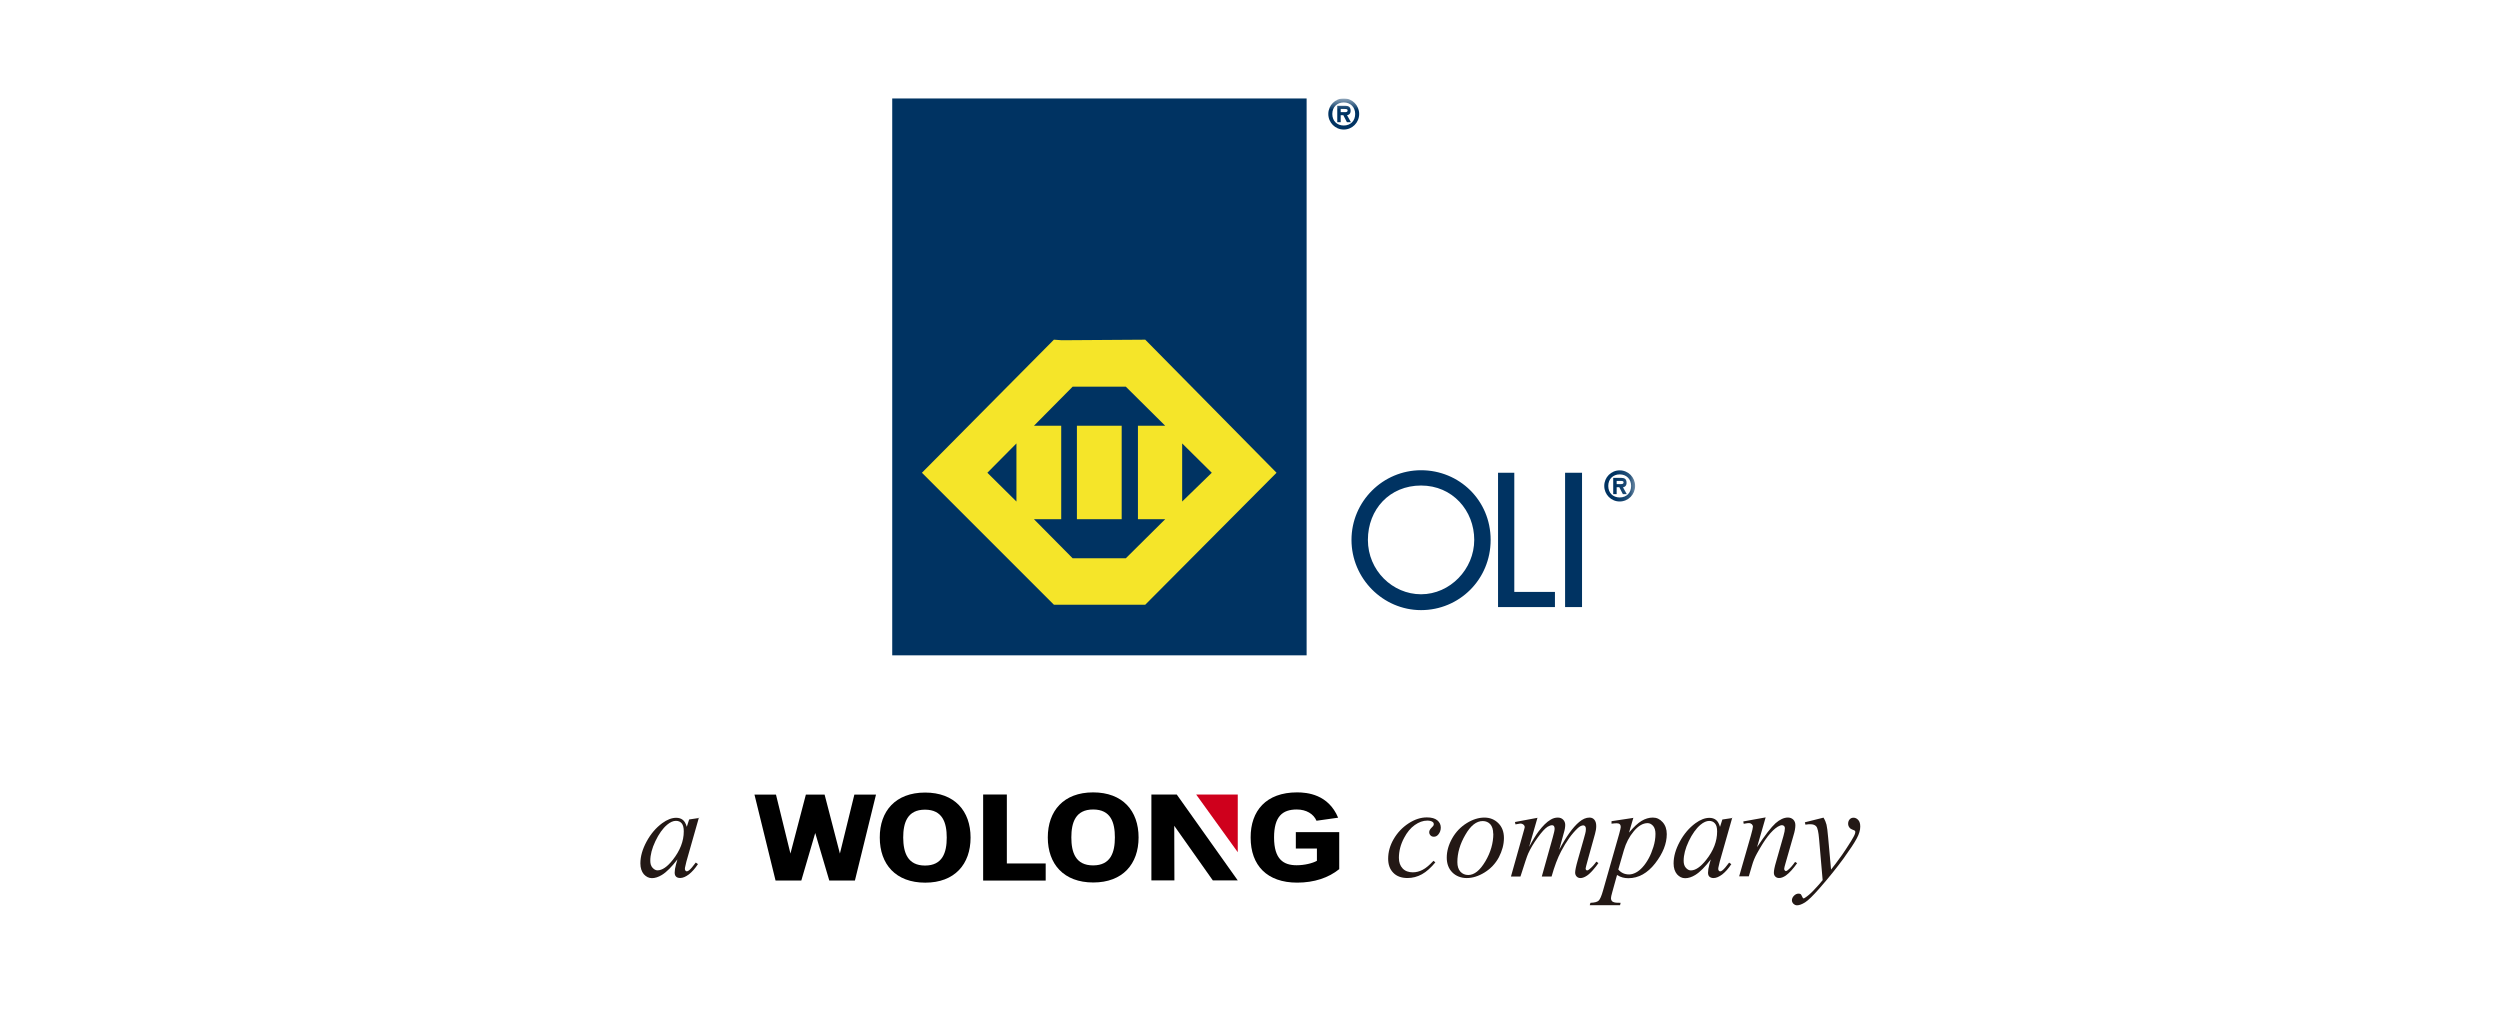 <svg width="171" height="70" viewBox="0 0 171 70" fill="none" xmlns="http://www.w3.org/2000/svg">
<g clip-path="url(#clip0_1531_16237)">
<path d="M89.373 6.734H61.028V44.826H89.373V6.734Z" fill="#003362"/>
<path d="M73.661 35.513H76.723V29.122H73.661V35.513ZM78.335 23.234L72.624 23.272L72.087 23.234L63.06 32.336L72.087 41.362H78.335L87.315 32.336L78.335 23.234ZM69.524 34.305L67.536 32.336L69.524 30.33V34.296V34.305ZM79.701 35.513L77.006 38.186H73.369L70.721 35.513H72.587V29.122H70.721L73.369 26.449H77.006L79.701 29.122H77.835V35.513H79.701ZM80.86 30.33L82.886 32.336L80.86 34.305V30.339V30.33Z" fill="#F5E529"/>
<mask id="mask0_1531_16237" style="mask-type:luminance" maskUnits="userSpaceOnUse" x="61" y="6" width="51" height="39">
<path d="M111.837 6.73H61.036V44.822H111.837V6.73Z" fill="white"/>
</mask>
<g mask="url(#mask0_1531_16237)">
<path d="M90.856 7.796C90.856 7.206 91.328 6.73 91.912 6.73C92.496 6.73 92.967 7.206 92.967 7.796C92.967 8.385 92.496 8.861 91.912 8.861C91.328 8.861 90.856 8.385 90.856 7.796ZM92.694 7.796C92.694 7.32 92.364 7.006 91.912 7.006C91.46 7.006 91.13 7.32 91.13 7.796C91.13 8.271 91.45 8.585 91.912 8.585C92.374 8.585 92.694 8.271 92.694 7.796ZM92.402 8.357H92.129L91.884 7.881H91.704V8.357H91.469V7.235H92.006C92.242 7.235 92.383 7.311 92.383 7.577C92.383 7.767 92.279 7.862 92.138 7.881L92.402 8.357ZM91.959 7.672C92.072 7.672 92.176 7.672 92.176 7.548C92.176 7.453 92.072 7.453 91.959 7.453H91.704V7.672H91.959Z" fill="#003362"/>
</g>
<path fill-rule="evenodd" clip-rule="evenodd" d="M97.201 32.164C94.591 32.164 92.442 34.294 92.442 36.929C92.442 39.564 94.591 41.732 97.201 41.732C99.811 41.732 101.96 39.64 101.96 36.929C101.96 34.218 99.811 32.164 97.201 32.164ZM97.201 40.648C95.251 40.648 93.564 39.022 93.564 36.929C93.564 34.837 95.053 33.21 97.201 33.21C99.35 33.21 100.838 34.922 100.838 36.929C100.838 38.936 99.18 40.648 97.201 40.648Z" fill="#003362"/>
<path fill-rule="evenodd" clip-rule="evenodd" d="M103.578 32.336H102.466V41.524H106.358V40.487H103.578V32.336Z" fill="#003362"/>
<path d="M108.211 32.336H107.052V41.524H108.211V32.336Z" fill="#003362"/>
<mask id="mask1_1531_16237" style="mask-type:luminance" maskUnits="userSpaceOnUse" x="61" y="6" width="51" height="39">
<path d="M111.837 6.73H61.036V44.822H111.837V6.73Z" fill="white"/>
</mask>
<g mask="url(#mask1_1531_16237)">
<path d="M109.731 33.237C109.731 32.647 110.203 32.172 110.787 32.172C111.371 32.172 111.842 32.647 111.842 33.237C111.842 33.827 111.371 34.302 110.787 34.302C110.203 34.302 109.731 33.827 109.731 33.237ZM111.569 33.237C111.569 32.762 111.239 32.448 110.787 32.448C110.335 32.448 110.005 32.762 110.005 33.237C110.005 33.713 110.325 34.026 110.787 34.026C111.249 34.026 111.569 33.713 111.569 33.237ZM111.277 33.798H111.004L110.759 33.323H110.58V33.798H110.344V32.685H110.881C111.117 32.685 111.258 32.762 111.258 33.028C111.258 33.218 111.145 33.313 111.013 33.332L111.277 33.808V33.798ZM110.834 33.114C110.947 33.114 111.051 33.114 111.051 32.99C111.051 32.895 110.947 32.895 110.834 32.895H110.58V33.114H110.834Z" fill="#003362"/>
</g>
<path d="M47.807 55.918L46.949 58.933L46.855 59.342C46.855 59.342 46.846 59.418 46.846 59.437C46.846 59.485 46.864 59.523 46.893 59.561C46.921 59.589 46.949 59.599 46.977 59.599C47.015 59.599 47.062 59.58 47.128 59.532C47.241 59.447 47.392 59.266 47.59 58.999L47.741 59.104C47.543 59.408 47.326 59.646 47.119 59.808C46.902 59.97 46.704 60.055 46.525 60.055C46.393 60.055 46.299 60.017 46.242 59.96C46.176 59.894 46.148 59.808 46.148 59.684C46.148 59.542 46.176 59.351 46.242 59.114L46.337 58.781C45.95 59.285 45.602 59.646 45.272 59.846C45.036 59.989 44.81 60.065 44.593 60.065C44.377 60.065 44.197 59.97 44.037 59.798C43.887 59.618 43.802 59.37 43.802 59.057C43.802 58.581 43.943 58.087 44.226 57.563C44.508 57.04 44.867 56.622 45.291 56.308C45.63 56.061 45.95 55.937 46.252 55.937C46.431 55.937 46.582 55.984 46.704 56.08C46.827 56.175 46.911 56.337 46.977 56.555L47.138 56.051L47.835 55.947L47.807 55.918ZM46.233 56.146C46.044 56.146 45.847 56.232 45.63 56.413C45.328 56.669 45.065 57.04 44.829 57.535C44.593 58.029 44.48 58.476 44.48 58.876C44.48 59.076 44.527 59.237 44.631 59.351C44.735 59.466 44.848 59.532 44.97 59.532C45.291 59.532 45.639 59.294 46.016 58.819C46.516 58.182 46.77 57.535 46.77 56.869C46.77 56.612 46.723 56.432 46.629 56.317C46.535 56.203 46.403 56.146 46.233 56.146Z" fill="#231815"/>
<path d="M98.182 58.982C97.871 59.353 97.57 59.629 97.259 59.8C96.948 59.971 96.618 60.057 96.269 60.057C95.855 60.057 95.525 59.933 95.299 59.696C95.063 59.458 94.95 59.134 94.95 58.735C94.95 58.278 95.073 57.831 95.327 57.394C95.582 56.956 95.921 56.595 96.345 56.319C96.769 56.043 97.183 55.91 97.598 55.91C97.918 55.91 98.154 55.977 98.314 56.11C98.475 56.243 98.55 56.414 98.55 56.605C98.55 56.785 98.493 56.947 98.38 57.08C98.295 57.185 98.192 57.232 98.079 57.232C97.984 57.232 97.909 57.204 97.853 57.147C97.796 57.09 97.758 57.013 97.758 56.928C97.758 56.871 97.768 56.823 97.796 56.776C97.815 56.728 97.862 56.671 97.928 56.605C97.994 56.538 98.041 56.49 98.05 56.462C98.069 56.433 98.069 56.405 98.069 56.367C98.069 56.3 98.041 56.253 97.984 56.215C97.9 56.157 97.777 56.129 97.626 56.129C97.334 56.129 97.052 56.233 96.769 56.433C96.486 56.633 96.241 56.928 96.043 57.308C95.798 57.765 95.685 58.221 95.685 58.678C95.685 58.982 95.77 59.22 95.94 59.401C96.109 59.581 96.345 59.667 96.637 59.667C96.863 59.667 97.089 59.61 97.306 59.496C97.532 59.382 97.777 59.172 98.05 58.878L98.182 58.992V58.982Z" fill="#231815"/>
<path d="M102.869 57.32C102.869 57.767 102.746 58.205 102.52 58.642C102.284 59.08 101.955 59.422 101.54 59.679C101.125 59.935 100.711 60.059 100.324 60.059C99.938 60.059 99.589 59.926 99.335 59.669C99.081 59.412 98.958 59.07 98.958 58.661C98.958 58.224 99.081 57.786 99.326 57.349C99.57 56.911 99.91 56.559 100.324 56.302C100.739 56.045 101.144 55.922 101.531 55.922C101.917 55.922 102.237 56.055 102.492 56.312C102.746 56.569 102.869 56.901 102.869 57.32ZM102.134 57.016C102.134 56.74 102.068 56.531 101.936 56.378C101.804 56.236 101.634 56.16 101.417 56.16C100.984 56.16 100.588 56.474 100.23 57.101C99.863 57.729 99.684 58.347 99.684 58.965C99.684 59.251 99.75 59.46 99.891 59.622C100.032 59.774 100.211 59.85 100.428 59.85C100.843 59.85 101.229 59.536 101.597 58.918C101.964 58.3 102.143 57.662 102.143 57.025L102.134 57.016Z" fill="#231815"/>
<path d="M105.167 55.922L104.592 57.929C104.847 57.453 105.064 57.101 105.243 56.864C105.525 56.492 105.789 56.226 106.063 56.065C106.223 55.969 106.383 55.922 106.553 55.922C106.703 55.922 106.826 55.969 106.92 56.065C107.014 56.16 107.061 56.283 107.061 56.426C107.061 56.569 107.033 56.759 106.958 56.997L106.647 58.128C107.127 57.225 107.58 56.588 108.013 56.226C108.249 56.026 108.484 55.922 108.72 55.922C108.861 55.922 108.965 55.969 109.05 56.065C109.134 56.16 109.182 56.302 109.182 56.502C109.182 56.673 109.153 56.854 109.097 57.044L108.616 58.775C108.513 59.156 108.456 59.365 108.456 59.403C108.456 59.441 108.465 59.479 108.494 59.508C108.513 59.526 108.531 59.536 108.569 59.536C108.607 59.536 108.654 59.508 108.72 59.45C108.889 59.317 109.04 59.146 109.191 58.937L109.332 59.032C109.257 59.156 109.125 59.317 108.946 59.526C108.758 59.736 108.597 59.878 108.465 59.945C108.334 60.021 108.211 60.059 108.098 60.059C107.994 60.059 107.909 60.021 107.844 59.955C107.778 59.888 107.74 59.793 107.74 59.688C107.74 59.546 107.796 59.26 107.919 58.832L108.324 57.406C108.418 57.073 108.465 56.892 108.465 56.854C108.465 56.797 108.475 56.74 108.475 56.692C108.475 56.616 108.456 56.559 108.428 56.521C108.39 56.483 108.352 56.455 108.305 56.455C108.183 56.455 108.051 56.521 107.919 56.645C107.514 57.025 107.137 57.548 106.779 58.233C106.543 58.68 106.326 59.251 106.128 59.955H105.459L106.213 57.263C106.298 56.968 106.336 56.778 106.336 56.683C106.336 56.607 106.317 56.54 106.289 56.502C106.26 56.464 106.213 56.445 106.166 56.445C106.072 56.445 105.968 56.483 105.855 56.55C105.676 56.664 105.45 56.911 105.177 57.291C104.903 57.672 104.687 58.033 104.527 58.385C104.451 58.547 104.282 59.07 103.999 59.955H103.349L104.159 57.073L104.263 56.702C104.282 56.645 104.291 56.607 104.291 56.578C104.291 56.512 104.263 56.455 104.206 56.407C104.15 56.359 104.074 56.331 103.98 56.331C103.942 56.331 103.839 56.35 103.66 56.388L103.622 56.226L105.148 55.941L105.167 55.922Z" fill="#231815"/>
<path d="M111.726 55.922L111.425 56.949C111.745 56.569 112.028 56.302 112.282 56.15C112.537 55.998 112.791 55.922 113.055 55.922C113.319 55.922 113.536 56.026 113.724 56.236C113.913 56.445 114.007 56.721 114.007 57.054C114.007 57.71 113.743 58.366 113.215 59.051C112.688 59.726 112.075 60.069 111.378 60.069C111.227 60.069 111.104 60.05 110.991 60.021C110.878 59.993 110.746 59.935 110.605 59.85L110.285 61.001C110.219 61.229 110.19 61.372 110.19 61.438C110.19 61.505 110.209 61.562 110.238 61.609C110.266 61.657 110.322 61.695 110.398 61.714C110.473 61.743 110.624 61.752 110.85 61.752L110.812 61.914H108.739L108.786 61.752C109.06 61.743 109.248 61.695 109.342 61.609C109.437 61.524 109.54 61.296 109.644 60.925L110.756 57.025C110.822 56.778 110.859 56.626 110.859 56.569C110.859 56.492 110.841 56.426 110.794 56.378C110.746 56.331 110.68 56.312 110.586 56.312C110.501 56.312 110.379 56.321 110.228 56.34V56.169L111.736 55.941L111.726 55.922ZM110.699 59.479C110.878 59.698 111.123 59.812 111.434 59.812C111.585 59.812 111.745 59.764 111.905 59.679C112.066 59.593 112.216 59.469 112.367 59.298C112.518 59.127 112.65 58.937 112.772 58.709C112.895 58.49 112.999 58.224 113.093 57.929C113.187 57.624 113.234 57.33 113.234 57.035C113.234 56.797 113.178 56.616 113.074 56.492C112.961 56.369 112.838 56.302 112.697 56.302C112.377 56.302 112.066 56.483 111.755 56.854C111.444 57.225 111.218 57.653 111.076 58.147L110.69 59.479H110.699Z" fill="#231815"/>
<path d="M118.488 55.922L117.63 58.937L117.536 59.346C117.536 59.346 117.527 59.422 117.527 59.441C117.527 59.489 117.546 59.526 117.574 59.565C117.602 59.593 117.63 59.603 117.659 59.603C117.696 59.603 117.753 59.584 117.809 59.536C117.923 59.45 118.073 59.27 118.271 59.003L118.422 59.108C118.224 59.412 118.007 59.65 117.8 59.812C117.583 59.974 117.385 60.059 117.206 60.059C117.084 60.059 116.99 60.021 116.924 59.964C116.858 59.898 116.829 59.812 116.829 59.688C116.829 59.546 116.858 59.355 116.924 59.118L117.018 58.785C116.632 59.289 116.283 59.65 115.953 59.85C115.717 59.993 115.491 60.069 115.265 60.069C115.039 60.069 114.869 59.974 114.709 59.802C114.558 59.622 114.474 59.374 114.474 59.06C114.474 58.585 114.615 58.09 114.898 57.567C115.18 57.044 115.538 56.626 115.963 56.312C116.302 56.065 116.622 55.941 116.924 55.941C117.103 55.941 117.253 55.989 117.376 56.084C117.498 56.179 117.583 56.34 117.649 56.559L117.809 56.055L118.507 55.95L118.488 55.922ZM116.914 56.15C116.726 56.15 116.528 56.236 116.311 56.416C116.01 56.673 115.746 57.044 115.51 57.539C115.275 58.033 115.162 58.48 115.162 58.88C115.162 59.08 115.209 59.241 115.312 59.355C115.407 59.469 115.529 59.536 115.652 59.536C115.972 59.536 116.321 59.298 116.698 58.823C117.206 58.185 117.451 57.539 117.451 56.873C117.451 56.616 117.404 56.435 117.301 56.321C117.206 56.207 117.074 56.15 116.905 56.15H116.914Z" fill="#231815"/>
<path d="M120.767 55.92L120.183 57.946C120.73 57.118 121.154 56.576 121.446 56.31C121.738 56.053 122.021 55.92 122.294 55.92C122.445 55.92 122.558 55.967 122.661 56.062C122.756 56.157 122.803 56.291 122.803 56.443C122.803 56.623 122.765 56.861 122.671 57.156L122.134 59.03C122.068 59.248 122.039 59.382 122.039 59.429C122.039 59.467 122.049 59.505 122.077 59.534C122.096 59.562 122.124 59.581 122.152 59.581C122.19 59.581 122.228 59.562 122.275 59.524C122.435 59.401 122.605 59.211 122.784 58.954L122.925 59.039C122.652 59.429 122.388 59.715 122.152 59.886C121.983 60 121.832 60.057 121.691 60.057C121.578 60.057 121.493 60.019 121.427 59.952C121.361 59.886 121.333 59.8 121.333 59.686C121.333 59.543 121.38 59.296 121.483 58.954L121.992 57.166C122.058 56.947 122.087 56.766 122.087 56.642C122.087 56.585 122.068 56.538 122.03 56.5C121.992 56.462 121.945 56.443 121.889 56.443C121.804 56.443 121.71 56.481 121.597 56.547C121.38 56.681 121.154 56.899 120.918 57.204C120.682 57.508 120.437 57.907 120.174 58.383C120.032 58.64 119.919 58.906 119.834 59.211L119.618 59.943H118.958L119.759 57.156C119.853 56.823 119.9 56.614 119.9 56.547C119.9 56.481 119.872 56.424 119.825 56.376C119.768 56.329 119.712 56.3 119.627 56.3C119.589 56.3 119.533 56.3 119.439 56.319L119.269 56.348L119.241 56.186L120.767 55.91V55.92Z" fill="#231815"/>
<path d="M124.725 55.922C124.829 56.093 124.895 56.255 124.933 56.407C124.97 56.559 125.008 56.854 125.046 57.291L125.244 59.479C125.423 59.26 125.677 58.927 126.007 58.461C126.167 58.233 126.365 57.929 126.61 57.539C126.751 57.301 126.846 57.139 126.874 57.044C126.893 56.997 126.902 56.949 126.902 56.901C126.902 56.873 126.893 56.844 126.874 56.825C126.855 56.806 126.798 56.778 126.714 56.749C126.629 56.721 126.553 56.673 126.497 56.597C126.44 56.521 126.412 56.435 126.412 56.34C126.412 56.217 126.45 56.122 126.516 56.045C126.582 55.969 126.676 55.931 126.78 55.931C126.911 55.931 127.015 55.989 127.109 56.093C127.204 56.198 127.241 56.35 127.241 56.54C127.241 56.778 127.166 57.044 127.006 57.339C126.846 57.643 126.544 58.1 126.092 58.728C125.639 59.346 125.093 60.031 124.452 60.763C124.009 61.267 123.679 61.59 123.463 61.724C123.246 61.857 123.067 61.923 122.916 61.923C122.822 61.923 122.746 61.885 122.671 61.819C122.605 61.752 122.567 61.666 122.567 61.581C122.567 61.467 122.615 61.362 122.709 61.267C122.803 61.172 122.907 61.124 123.02 61.124C123.076 61.124 123.123 61.134 123.17 61.162C123.189 61.181 123.218 61.219 123.246 61.286C123.274 61.353 123.302 61.4 123.321 61.429C123.34 61.448 123.359 61.448 123.378 61.448C123.397 61.448 123.425 61.429 123.472 61.4C123.632 61.296 123.821 61.143 124.037 60.915C124.32 60.62 124.527 60.383 124.669 60.202L124.424 57.377C124.386 56.911 124.32 56.626 124.235 56.531C124.15 56.426 124.019 56.378 123.821 56.378C123.755 56.378 123.651 56.378 123.491 56.407L123.453 56.245L124.744 55.922H124.725Z" fill="#231815"/>
<path d="M88.635 56.91V58.042H90.077V58.879C89.775 59.05 89.219 59.183 88.691 59.183C87.796 59.183 87.146 58.783 87.146 57.281C87.146 55.845 87.721 55.369 88.701 55.369C89.351 55.369 89.85 55.673 90.048 56.139L91.528 55.93C90.859 54.332 89.417 54.199 88.72 54.199C86.609 54.199 85.535 55.455 85.544 57.29C85.544 59.193 86.665 60.372 88.729 60.372C89.888 60.372 90.878 60.039 91.603 59.449V56.919H88.654L88.635 56.91Z" fill="black"/>
<path d="M80.489 54.344H78.755V60.221H80.329L80.319 56.484L82.958 60.221H84.663L80.489 54.344Z" fill="black"/>
<path d="M84.663 58.291V54.344H81.817L84.663 58.291Z" fill="#CF001C"/>
<path d="M68.868 54.344H67.247V60.231H71.525V59.061H68.868V54.344Z" fill="black"/>
<path d="M58.438 54.352L57.449 58.384L56.403 54.352H55.121L54.066 58.384L53.077 54.352H51.606L53.048 60.229H54.81L55.762 56.977L56.723 60.229H58.476L59.918 54.352H58.438Z" fill="black"/>
<path d="M63.277 54.211C61.261 54.211 60.167 55.476 60.177 57.292C60.177 59.119 61.27 60.374 63.286 60.374C65.303 60.374 66.387 59.109 66.387 57.292C66.387 55.466 65.294 54.211 63.277 54.211ZM63.277 59.204C62.071 59.204 61.788 58.31 61.779 57.292C61.779 56.275 62.062 55.381 63.268 55.381C64.474 55.381 64.757 56.275 64.757 57.292C64.757 58.31 64.474 59.204 63.268 59.204H63.277Z" fill="black"/>
<path d="M74.769 54.199C72.753 54.199 71.669 55.464 71.669 57.281C71.669 59.107 72.762 60.362 74.779 60.362C76.795 60.362 77.879 59.097 77.879 57.281C77.879 55.455 76.786 54.199 74.769 54.199ZM74.769 59.193C73.563 59.193 73.28 58.298 73.28 57.281C73.28 56.263 73.563 55.369 74.769 55.369C75.985 55.369 76.258 56.263 76.258 57.281C76.258 58.298 75.975 59.193 74.769 59.193Z" fill="black"/>
</g>
<defs>
<clipPath id="clip0_1531_16237">
<rect width="83.462" height="55.192" fill="white" transform="translate(43.77 6.734)"/>
</clipPath>
</defs>
</svg>
